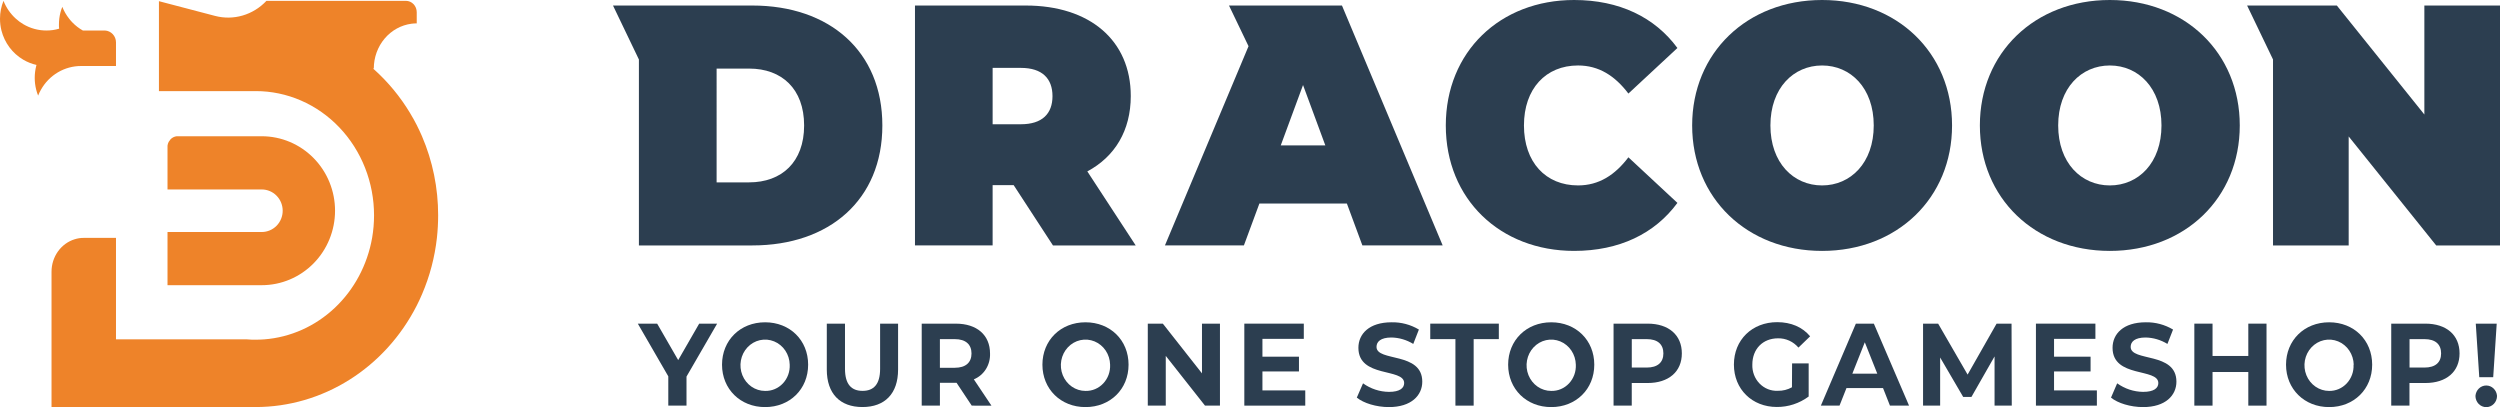 <?xml version="1.0" encoding="UTF-8"?>
<svg id="Laag_1" data-name="Laag 1" xmlns="http://www.w3.org/2000/svg" xmlns:xlink="http://www.w3.org/1999/xlink" viewBox="0 0 245.607 39.999">
  <g id="tagline">
    <a xlink:href="76.9921568627451">
      <polygon id="tagline__PathItem_" data-name="tagline &amp;lt;PathItem&amp;gt;" points="67.444 36.996 67.444 39.85 65.655 39.85 65.655 36.974 62.66 31.795 64.561 31.795 66.627 35.378 68.691 31.795 70.454 31.795 67.444 36.996" style="fill: #2c3e50;"/>
    </a>
    <path id="tagline__CompoundPathItem_" data-name="tagline &amp;lt;CompoundPathItem&amp;gt;" d="M70.934,35.828c0-2.394,1.788-4.165,4.23-4.165s4.23,1.759,4.23,4.165-1.801,4.166-4.23,4.166-4.23-1.772-4.23-4.166Zm6.65,0c-.011-.496-.161-.978-.433-1.385-.272-.407-.654-.722-1.097-.904-.443-.182-.928-.224-1.394-.121-.466,.103-.892,.348-1.225,.703-.333,.355-.558,.804-.647,1.291-.089,.487-.038,.991,.146,1.449,.185,.457,.495,.848,.891,1.123,.397,.275,.862,.421,1.339,.421,.325,.009,.648-.052,.949-.179,.301-.127,.574-.317,.801-.559,.227-.242,.404-.53,.519-.846,.115-.316,.167-.654,.151-.992Z" style="fill: #2c3e50;"/>
    <a xlink:href="76.9921568627451">
      <path id="tagline__PathItem_-2" data-name="tagline &amp;lt;PathItem&amp;gt;" d="M81.227,36.306v-4.511h1.788v4.442c0,1.531,.641,2.163,1.726,2.163s1.723-.632,1.723-2.163v-4.442h1.766v4.511c0,2.371-1.304,3.683-3.502,3.683s-3.502-1.312-3.502-3.683Z" style="fill: #2c3e50;"/>
    </a>
    <path id="tagline__CompoundPathItem_-2" data-name="tagline &amp;lt;CompoundPathItem&amp;gt;" d="M95.465,39.85l-1.491-2.244h-1.635v2.244h-1.788v-8.054h3.351c2.067,0,3.361,1.117,3.361,2.931,.022,.543-.119,1.081-.404,1.536-.285,.456-.701,.807-1.187,1.004l1.732,2.589-1.938-.006Zm-1.679-6.533h-1.448v2.814h1.46c1.091,0,1.645-.531,1.645-1.404s-.553-1.41-1.645-1.41h-.013Z" style="fill: #2c3e50;"/>
    <path id="tagline__CompoundPathItem_-3" data-name="tagline &amp;lt;CompoundPathItem&amp;gt;" d="M102.41,35.828c0-2.394,1.788-4.165,4.23-4.165s4.233,1.759,4.233,4.165-1.801,4.166-4.233,4.166-4.23-1.772-4.23-4.166Zm6.65,0c-.011-.496-.161-.978-.433-1.385-.273-.407-.654-.722-1.097-.904-.443-.182-.928-.224-1.394-.121-.466,.103-.892,.348-1.225,.703-.333,.355-.558,.804-.647,1.291s-.039,.991,.146,1.449c.185,.457,.495,.848,.891,1.123,.397,.275,.863,.421,1.339,.421,.325,.009,.648-.052,.949-.179,.301-.127,.573-.317,.8-.559,.227-.242,.404-.53,.52-.846,.115-.316,.167-.654,.151-.992Z" style="fill: #2c3e50;"/>
    <a xlink:href="76.9921568627451">
      <polygon id="tagline__PathItem_-3" data-name="tagline &amp;lt;PathItem&amp;gt;" points="119.852 31.795 119.852 39.85 118.383 39.85 114.528 34.964 114.528 39.85 112.762 39.85 112.762 31.795 114.24 31.795 118.086 36.681 118.086 31.795 119.852 31.795" style="fill: #2c3e50;"/>
    </a>
    <a xlink:href="76.9921568627451">
      <polygon id="tagline__PathItem_-4" data-name="tagline &amp;lt;PathItem&amp;gt;" points="128.233 38.355 128.233 39.85 122.246 39.85 122.246 31.795 128.089 31.795 128.089 33.29 124.025 33.29 124.025 35.042 127.614 35.042 127.614 36.492 124.025 36.492 124.025 38.355 128.233 38.355" style="fill: #2c3e50;"/>
    </a>
    <a xlink:href="76.9921568627451">
      <path id="tagline__PathItem_-5" data-name="tagline &amp;lt;PathItem&amp;gt;" d="M133.297,39.063l.61-1.404c.75,.539,1.639,.832,2.551,.84,1.06,0,1.491-.371,1.491-.866,0-1.505-4.496-.469-4.496-3.462,0-1.368,1.06-2.508,3.258-2.508,.941-.02,1.869,.226,2.685,.713l-.553,1.413c-.65-.399-1.387-.617-2.142-.632-1.062,0-1.469,.414-1.469,.922,0,1.485,4.496,.459,4.496,3.417,0,1.345-1.072,2.498-3.283,2.498-1.238-.003-2.476-.384-3.148-.931Z" style="fill: #2c3e50;"/>
    </a>
    <a xlink:href="76.9921568627451">
      <polygon id="tagline__PathItem_-6" data-name="tagline &amp;lt;PathItem&amp;gt;" points="142.985 33.316 140.512 33.316 140.512 31.795 147.249 31.795 147.249 33.316 144.776 33.316 144.776 39.85 142.985 39.85 142.985 33.316" style="fill: #2c3e50;"/>
    </a>
    <path id="tagline__CompoundPathItem_-4" data-name="tagline &amp;lt;CompoundPathItem&amp;gt;" d="M148.164,35.828c0-2.394,1.791-4.165,4.23-4.165s4.233,1.759,4.233,4.165-1.801,4.166-4.233,4.166-4.23-1.772-4.23-4.166Zm6.65,0c-.011-.496-.161-.978-.434-1.385-.272-.407-.653-.722-1.096-.904-.443-.182-.928-.224-1.394-.121-.466,.103-.892,.348-1.225,.703-.333,.355-.558,.804-.647,1.291-.09,.487-.039,.991,.146,1.449,.185,.457,.495,.848,.891,1.123,.397,.275,.863,.421,1.339,.421,.325,.009,.648-.052,.949-.179,.301-.127,.573-.317,.8-.559,.227-.242,.404-.53,.52-.846,.115-.316,.166-.654,.151-.992Z" style="fill: #2c3e50;"/>
    <path id="tagline__CompoundPathItem_-5" data-name="tagline &amp;lt;CompoundPathItem&amp;gt;" d="M165.229,34.72c0,1.794-1.295,2.908-3.358,2.908h-1.563v2.221h-1.788v-8.054h3.348c2.066,0,3.361,1.117,3.361,2.925Zm-1.814,0c0-.886-.55-1.404-1.644-1.404h-1.46v2.795h1.46c1.094,0,1.644-.518,1.644-1.391Z" style="fill: #2c3e50;"/>
    <a xlink:href="76.9921568627451">
      <path id="tagline__PathItem_-7" data-name="tagline &amp;lt;PathItem&amp;gt;" d="M176.059,35.699h1.629v3.257c-.913,.675-2.007,1.034-3.127,1.026-2.429,0-4.217-1.739-4.217-4.166s1.788-4.166,4.252-4.166c1.356,0,2.485,.482,3.235,1.391l-1.147,1.107c-.251-.293-.56-.526-.905-.683-.345-.157-.719-.235-1.096-.228-1.501,0-2.529,1.049-2.529,2.579-.013,.344,.044,.688,.165,1.008,.122,.32,.306,.611,.541,.853,.236,.242,.517,.431,.826,.554,.309,.123,.639,.178,.969,.161,.485,.012,.964-.107,1.391-.345l.013-2.348Z" style="fill: #2c3e50;"/>
    </a>
    <path id="tagline__CompoundPathItem_-6" data-name="tagline &amp;lt;CompoundPathItem&amp;gt;" d="M184.993,38.123h-3.59l-.684,1.726h-1.832l3.439-8.054h1.766l3.458,8.054h-1.876l-.681-1.726Zm-.563-1.413l-1.226-3.084-1.225,3.084h2.451Z" style="fill: #2c3e50;"/>
    <a xlink:href="76.9921568627451">
      <polygon id="tagline__PathItem_-8" data-name="tagline &amp;lt;PathItem&amp;gt;" points="195.951 39.85 195.951 35.016 193.678 38.999 192.871 38.999 190.605 35.121 190.605 39.85 188.926 39.85 188.926 31.795 190.408 31.795 193.303 36.801 196.151 31.795 197.62 31.795 197.642 39.85 195.951 39.85" style="fill: #2c3e50;"/>
    </a>
    <a xlink:href="76.9921568627451">
      <polygon id="tagline__PathItem_-9" data-name="tagline &amp;lt;PathItem&amp;gt;" points="206.003 38.355 206.003 39.85 200.016 39.85 200.016 31.795 205.859 31.795 205.859 33.29 201.795 33.29 201.795 35.042 205.384 35.042 205.384 36.492 201.795 36.492 201.795 38.355 206.003 38.355" style="fill: #2c3e50;"/>
    </a>
    <a xlink:href="76.9921568627451">
      <path id="tagline__PathItem_-10" data-name="tagline &amp;lt;PathItem&amp;gt;" d="M207.391,39.063l.606-1.404c.751,.538,1.64,.831,2.551,.84,1.06,0,1.492-.371,1.492-.866,0-1.505-4.496-.469-4.496-3.462,0-1.368,1.06-2.508,3.261-2.508,.939-.02,1.866,.227,2.682,.713l-.553,1.413c-.65-.399-1.388-.617-2.142-.632-1.06,0-1.469,.414-1.469,.922,0,1.485,4.495,.459,4.495,3.417,0,1.345-1.072,2.498-3.279,2.498-1.241-.003-2.479-.384-3.148-.931Z" style="fill: #2c3e50;"/>
    </a>
    <a xlink:href="76.9921568627451">
      <polygon id="tagline__PathItem_-11" data-name="tagline &amp;lt;PathItem&amp;gt;" points="222.669 31.795 222.669 39.85 220.88 39.85 220.88 36.547 217.366 36.547 217.366 39.85 215.578 39.85 215.578 31.795 217.366 31.795 217.366 34.971 220.88 34.971 220.88 31.795 222.669 31.795" style="fill: #2c3e50;"/>
    </a>
    <path id="tagline__CompoundPathItem_-7" data-name="tagline &amp;lt;CompoundPathItem&amp;gt;" d="M224.586,35.828c0-2.394,1.791-4.165,4.233-4.165s4.23,1.759,4.23,4.165-1.801,4.166-4.23,4.166-4.233-1.772-4.233-4.166Zm6.65,0c-.011-.496-.162-.978-.434-1.385s-.654-.722-1.097-.904c-.443-.182-.928-.224-1.394-.12-.466,.104-.892,.348-1.225,.703-.333,.355-.558,.804-.647,1.292-.089,.488-.037,.992,.148,1.449,.185,.457,.495,.848,.893,1.122,.397,.274,.863,.42,1.339,.42,.323,.006,.644-.057,.943-.185,.299-.128,.569-.319,.794-.561s.4-.529,.514-.844c.115-.315,.166-.651,.15-.987h.016Z" style="fill: #2c3e50;"/>
    <path id="tagline__CompoundPathItem_-8" data-name="tagline &amp;lt;CompoundPathItem&amp;gt;" d="M241.634,34.72c0,1.794-1.291,2.908-3.358,2.908h-1.563v2.221h-1.791v-8.054h3.348c2.073,0,3.364,1.117,3.364,2.925Zm-1.813,0c0-.886-.55-1.404-1.645-1.404h-1.456v2.795h1.456c1.101,0,1.645-.518,1.645-1.391Z" style="fill: #2c3e50;"/>
    <path id="tagline__CompoundPathItem_-9" data-name="tagline &amp;lt;CompoundPathItem&amp;gt;" d="M243.195,38.895c.021-.278,.141-.538,.338-.728,.196-.19,.454-.295,.722-.295s.526,.105,.722,.295c.197,.19,.317,.449,.338,.728,0,.293-.112,.574-.31,.781-.199,.207-.469,.323-.75,.323s-.551-.116-.749-.323c-.199-.207-.311-.488-.311-.781Zm.032-7.1h2.057l-.344,5.26h-1.37l-.343-5.26Z" style="fill: #2c3e50;"/>
  </g>
  <g id="type">
    <path id="type__CompoundPathItem_" data-name="type &amp;lt;CompoundPathItem&amp;gt;" d="M99.585,18.187h-2.067v5.925h-7.628V.543h10.883c6.302,0,10.317,3.433,10.317,8.889,0,3.4-1.564,5.96-4.268,7.407l4.752,7.273h-8.128l-3.861-5.925Zm.713-11.517h-2.779v5.537h2.779c2.101,0,3.102-1.046,3.102-2.762s-1.001-2.775-3.102-2.775Z" style="fill: #2c3e50;"/>
    <a xlink:href="76.9921568627451">
      <path id="type__PathItem_" data-name="type &amp;lt;PathItem&amp;gt;" d="M142.039,12.325c0-7.241,5.334-12.325,12.606-12.325,4.427,0,7.919,1.684,10.148,4.716l-4.815,4.475c-1.325-1.749-2.91-2.759-4.946-2.759-3.167,0-5.315,2.28-5.315,5.892s2.133,5.892,5.315,5.892c2.036,0,3.621-1.01,4.946-2.762l4.815,4.479c-2.229,3.032-5.721,4.716-10.148,4.716-7.263,0-12.606-5.084-12.606-12.325Z" style="fill: #2c3e50;"/>
    </a>
    <path id="type__CompoundPathItem_-2" data-name="type &amp;lt;CompoundPathItem&amp;gt;" d="M166.242,12.325c0-7.14,5.396-12.325,12.765-12.325s12.768,5.185,12.768,12.325-5.399,12.325-12.768,12.325-12.765-5.185-12.765-12.325Zm17.839,0c0-3.671-2.26-5.892-5.074-5.892s-5.077,2.221-5.077,5.892,2.263,5.892,5.074,5.892,5.077-2.221,5.077-5.892Z" style="fill: #2c3e50;"/>
    <path id="type__CompoundPathItem_-3" data-name="type &amp;lt;CompoundPathItem&amp;gt;" d="M194.508,12.325c0-7.14,5.399-12.325,12.768-12.325s12.765,5.185,12.765,12.325-5.396,12.325-12.765,12.325-12.768-5.185-12.768-12.325Zm17.842,0c0-3.671-2.264-5.892-5.074-5.892s-5.074,2.221-5.074,5.892,2.26,5.892,5.074,5.892,5.074-2.221,5.074-5.892Z" style="fill: #2c3e50;"/>
    <a xlink:href="76.9921568627451">
      <polygon id="type__PathItem_-2" data-name="type &amp;lt;PathItem&amp;gt;" points="238.176 .543 238.176 11.249 229.578 .543 225.851 .543 223.307 .543 220.762 .543 223.307 5.842 223.307 24.112 230.741 24.112 230.741 13.405 239.339 24.112 245.607 24.112 245.607 .543 238.176 .543" style="fill: #2c3e50;"/>
    </a>
    <path id="type__CompoundPathItem_-4" data-name="type &amp;lt;CompoundPathItem&amp;gt;" d="M131.838,.543h-11.098l1.919,3.997-8.21,19.566h7.757l1.519-4.107h8.598l1.519,4.107h7.888L131.838,.543Zm-6.012,13.739l2.188-5.928,2.189,5.928h-4.377Z" style="fill: #2c3e50;"/>
    <path id="type__CompoundPathItem_-5" data-name="type &amp;lt;CompoundPathItem&amp;gt;" d="M73.916,.543h-13.693l2.545,5.303V24.112h11.149c7.563,0,12.768-4.479,12.768-11.784S81.479,.543,73.916,.543Zm-.313,17.374h-3.201V6.738h3.201c3.198,0,5.396,1.987,5.396,5.589s-2.207,5.589-5.405,5.589h.009Z" style="fill: #2c3e50;"/>
  </g>
  <g id="logoMark">
    <a xlink:href="40.1047058823529">
      <path id="logoMark__PathItem_" data-name="logoMark &amp;lt;PathItem&amp;gt;" d="M5.062,26.689v13.301H25.124c3.245-.004,6.429-.932,9.213-2.685,2.784-1.753,5.064-4.265,6.598-7.27,.186-.367,.365-.746,.528-1.132,.756-1.757,1.249-3.626,1.461-5.541,.08-.731,.12-1.466,.12-2.202,.004-2.681-.537-5.333-1.588-7.777-.162-.372-.333-.738-.515-1.099-.195-.381-.399-.753-.621-1.115-.009-.019-.018-.037-.029-.055-.974-1.618-2.175-3.071-3.563-4.311l-.082-.069h.077c-0-1.085,.378-2.132,1.063-2.944,.685-.812,1.629-1.331,2.654-1.461,.166-.021,.334-.032,.501-.031V1.2c0-.296-.112-.581-.311-.79-.2-.21-.47-.327-.752-.327h-13.701c-.647,.685-1.452,1.182-2.337,1.441-.885,.26-1.818,.273-2.709,.039L15.614,.116V8.95h9.51c1.526-.001,3.038,.314,4.448,.927,1.41,.613,2.692,1.512,3.771,2.646,1.079,1.134,1.936,2.48,2.52,3.962,.584,1.482,.885,3.07,.884,4.674-0,.739-.063,1.476-.188,2.202-.466,2.66-1.758,5.083-3.675,6.889-1.917,1.806-4.349,2.892-6.917,3.09-.277,.021-.56,.031-.844,.031s-.565,0-.846-.031H11.395v-9.969h-3.175c-.3-.001-.599,.045-.887,.136-.655,.202-1.229,.621-1.639,1.194-.409,.574-.631,1.271-.632,1.988Z" style="fill: #ee8329;"/>
    </a>
    <a xlink:href="40.1047058823529">
      <path id="logoMark__PathItem_-2" data-name="logoMark &amp;lt;PathItem&amp;gt;" d="M16.457,14.303v4.31h9.259c.545,0,1.069,.22,1.454,.612,.386,.392,.602,.923,.602,1.478s-.217,1.086-.602,1.478c-.386,.392-.909,.612-1.454,.612h-9.259v5.224h9.259c1.909,0,3.741-.771,5.091-2.143,1.35-1.372,2.109-3.233,2.109-5.173s-.758-3.801-2.109-5.173c-1.35-1.372-3.182-2.143-5.091-2.143h-8.356c-.226,.026-.436,.129-.597,.292-.064,.085-.128,.171-.19,.261-.06,.114-.099,.238-.115,.366Z" style="fill: #ee8329;"/>
    </a>
    <a xlink:href="40.1047058823529">
      <path id="logoMark__PathItem_-3" data-name="logoMark &amp;lt;PathItem&amp;gt;" d="M0,1.832c-.001,.393,.047,.784,.142,1.165,.152,.598,.419,1.159,.786,1.65,.366,.491,.825,.904,1.348,1.212,.407,.242,.849,.417,1.309,.52-.012,.034-.021,.07-.029,.105-.095,.381-.144,.772-.144,1.165-.001,.392,.048,.783,.144,1.163,.049,.198,.113,.392,.191,.58,.076-.201,.168-.395,.277-.58,.398-.709,.973-1.298,1.665-1.707,.693-.409,1.479-.623,2.28-.621h3.426v-2.325c-0-.299-.113-.586-.315-.803-.202-.216-.477-.345-.769-.36h-2.171c-.379-.212-.725-.479-1.028-.793-.115-.118-.223-.242-.323-.373-.277-.351-.502-.742-.668-1.16-.148,.372-.248,.762-.296,1.16-.022,.193-.034,.388-.034,.583,0,.135,0,.268,.02,.403-.405,.121-.826,.182-1.248,.18-.799,.002-1.585-.213-2.276-.623-.262-.155-.508-.336-.734-.543C1.022,1.352,.608,.753,.343,.082,.118,.637,.001,1.232,0,1.832Z" style="fill: #ee8329;"/>
    </a>
  </g>
</svg>